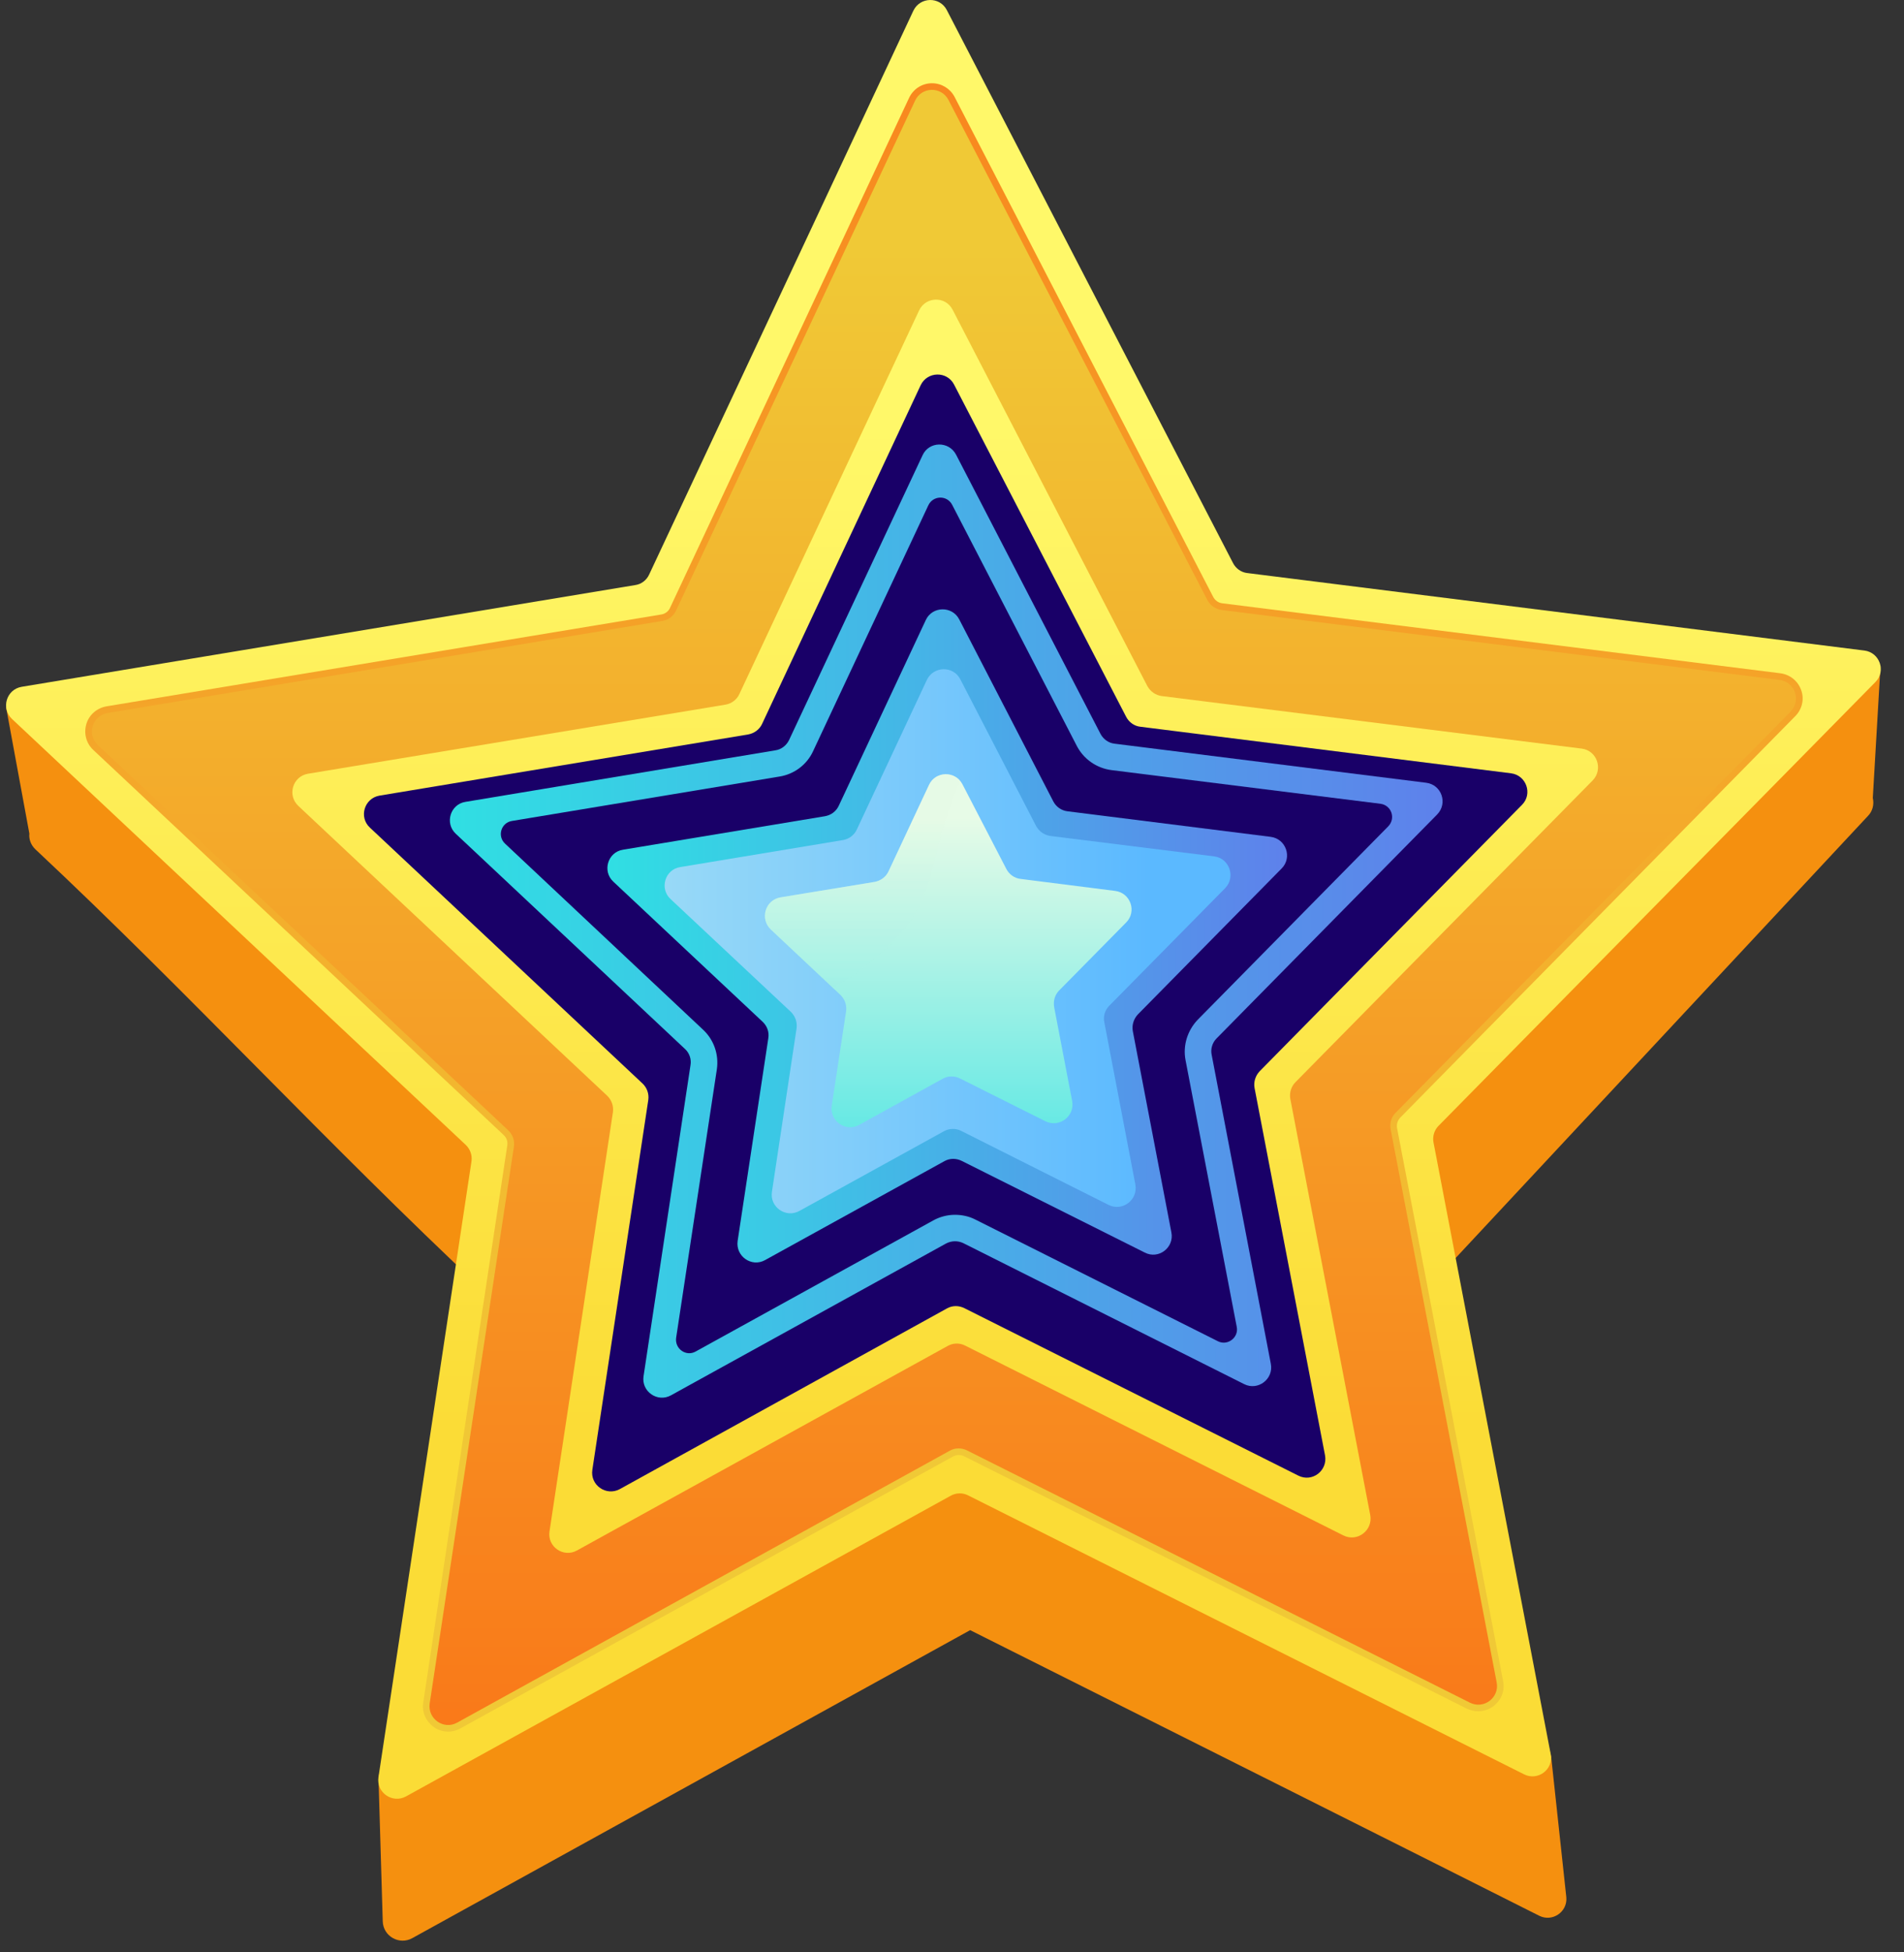 <svg width="80" height="82" viewBox="0 0 80 82" fill="none" xmlns="http://www.w3.org/2000/svg">
  <rect x="0" y="0" width="80" height="82" fill="#333333" stroke="none"/>
  <path d="M16.082 80.698L15.902 74.641C15.902 74.641 19.198 61.74 20.332 54.213C13.588 47.885 7.987 41.764 1.486 35.67C1.306 35.499 1.207 35.255 1.234 35.012L0.253 29.693L27.563 30.36L39.511 4.858L52.46 29.865L79.013 27.971L78.689 33.516C78.752 33.786 78.68 34.075 78.482 34.273L60.617 53.42C62.094 61.1 65.174 73.775 65.174 73.775L65.813 79.698C65.858 80.302 65.228 80.734 64.678 80.464C60.654 78.436 47.777 71.981 40.763 68.466L17.325 81.401C16.776 81.708 16.1 81.32 16.082 80.698Z" fill="#F5900F" />
  <path d="M15.902 74.641L19.81 48.777C19.846 48.516 19.756 48.264 19.567 48.083L0.505 30.198C0.028 29.747 0.271 28.954 0.91 28.846L26.689 24.573C26.951 24.537 27.167 24.366 27.275 24.131L38.377 0.45C38.656 -0.136 39.485 -0.154 39.782 0.423L51.811 23.654C51.928 23.879 52.154 24.041 52.406 24.068L78.338 27.323C78.977 27.404 79.257 28.188 78.797 28.648L60.447 47.281C60.266 47.461 60.185 47.723 60.23 47.975L65.156 73.676C65.282 74.316 64.615 74.812 64.039 74.523L40.673 62.804C40.439 62.687 40.169 62.696 39.944 62.822L17.055 75.452C16.488 75.758 15.803 75.29 15.902 74.641Z" fill="url(#paint0_linear_16_3297)" />
  <path style="mix-blend-mode:multiply" d="M18.828 72.729C18.522 72.729 18.225 72.594 18.027 72.351C17.82 72.116 17.739 71.819 17.784 71.503L21.314 48.11C21.341 47.948 21.287 47.786 21.161 47.669L3.917 31.496C3.62 31.217 3.512 30.802 3.629 30.405C3.746 30.018 4.071 29.738 4.476 29.666L27.788 25.808C27.95 25.781 28.094 25.673 28.157 25.52L38.197 4.11C38.377 3.731 38.746 3.497 39.16 3.497C39.556 3.497 39.917 3.713 40.106 4.065L50.974 25.069C51.055 25.222 51.199 25.321 51.361 25.339L74.808 28.278C75.213 28.332 75.546 28.603 75.682 28.99C75.817 29.369 75.718 29.793 75.429 30.081L58.844 46.929C58.727 47.047 58.672 47.209 58.7 47.38L63.157 70.611C63.22 70.927 63.139 71.242 62.931 71.485C62.733 71.729 62.427 71.873 62.112 71.873C61.95 71.873 61.791 71.837 61.635 71.765L40.511 61.164C40.439 61.127 40.358 61.109 40.286 61.109C40.196 61.109 40.115 61.137 40.043 61.173L19.342 72.594C19.18 72.684 19.009 72.729 18.828 72.729Z" fill="url(#paint1_linear_16_3297)" />
  <path d="M21.35 47.47L4.107 31.289C3.638 30.847 3.881 30.054 4.521 29.946L27.833 26.078C28.085 26.042 28.301 25.871 28.409 25.637L38.449 4.227C38.728 3.632 39.556 3.623 39.853 4.2L50.731 25.204C50.848 25.429 51.073 25.583 51.325 25.619L74.772 28.558C75.421 28.639 75.691 29.423 75.231 29.892L58.645 46.731C58.456 46.911 58.384 47.173 58.429 47.425L62.886 70.665C63.004 71.305 62.346 71.801 61.761 71.512L40.637 60.92C40.403 60.803 40.133 60.803 39.908 60.929L19.207 72.351C18.64 72.666 17.964 72.189 18.054 71.549L21.593 48.155C21.629 47.903 21.539 47.642 21.35 47.47Z" fill="url(#paint2_linear_16_3297)" />
  <path d="M25.51 46.019L12.535 33.849C12.057 33.398 12.3 32.605 12.94 32.497L30.489 29.594C30.741 29.549 30.957 29.387 31.065 29.152L38.62 13.034C38.899 12.448 39.728 12.43 40.025 13.007L48.21 28.819C48.336 29.044 48.552 29.198 48.813 29.234L66.461 31.442C67.101 31.523 67.371 32.308 66.921 32.776L54.432 45.451C54.252 45.631 54.17 45.893 54.215 46.154L57.574 63.634C57.691 64.274 57.034 64.778 56.449 64.49L40.547 56.512C40.313 56.395 40.043 56.404 39.818 56.53L24.24 65.121C23.673 65.437 22.989 64.959 23.088 64.319L25.753 46.713C25.789 46.461 25.699 46.199 25.51 46.019Z" fill="url(#paint3_linear_16_3297)" />
  <path d="M26.995 45.505L15.542 34.76C15.065 34.318 15.308 33.525 15.947 33.416L31.435 30.847C31.687 30.802 31.912 30.64 32.02 30.405L38.683 16.18C38.962 15.594 39.791 15.576 40.088 16.153L47.318 30.108C47.435 30.333 47.66 30.496 47.912 30.523L63.49 32.479C64.129 32.56 64.408 33.344 63.949 33.804L52.928 44.991C52.748 45.181 52.667 45.442 52.712 45.694L55.674 61.127C55.791 61.767 55.134 62.272 54.549 61.975L40.52 54.943C40.286 54.826 40.016 54.826 39.791 54.952L26.041 62.543C25.474 62.849 24.789 62.38 24.889 61.731L27.239 46.199C27.275 45.938 27.185 45.685 26.995 45.505Z" fill="#190068" />
  <g style="mix-blend-mode:multiply">
    <path d="M29.039 45.442L18.756 35.562C18.603 35.409 18.513 35.201 18.513 34.985V34.66C18.513 34.255 18.982 33.759 19.387 33.723L32.695 32.876C32.974 32.858 33.217 32.686 33.334 32.425L38.782 20.516C39.052 19.922 39.862 19.913 40.151 20.489L46.057 32.172C46.184 32.425 46.436 32.587 46.715 32.596L59.924 32.876C60.338 32.894 60.978 33.407 60.978 33.831V34.147C60.978 34.354 60.897 34.552 60.752 34.697L50.857 45C50.677 45.19 50.596 45.451 50.65 45.712L53.414 57.404C53.423 57.459 53.36 58.874 53.36 58.928V58.964C53.36 59.55 52.757 59.929 52.252 59.667L40.457 53.609C40.241 53.492 39.971 53.501 39.745 53.627L28.247 60.127C27.743 60.415 27.122 60.037 27.122 59.442C27.122 59.397 27.031 58.008 27.04 57.972L29.265 46.145C29.309 45.884 29.22 45.622 29.039 45.442Z" fill="#190068" />
  </g>
  <path d="M28.778 44.054L19.153 35.021C18.675 34.579 18.919 33.777 19.558 33.678L32.578 31.514C32.83 31.478 33.046 31.307 33.154 31.082L38.764 19.119C39.034 18.533 39.862 18.515 40.169 19.092L46.238 30.82C46.355 31.046 46.58 31.208 46.832 31.235L59.924 32.876C60.572 32.957 60.843 33.741 60.383 34.21L51.118 43.612C50.938 43.792 50.857 44.054 50.911 44.306L53.396 57.278C53.522 57.918 52.856 58.423 52.279 58.135L40.475 52.212C40.25 52.104 39.98 52.104 39.745 52.23L28.193 58.603C27.626 58.919 26.941 58.441 27.04 57.801L29.012 44.739C29.057 44.486 28.967 44.225 28.778 44.054Z" fill="url(#paint4_linear_16_3297)" />
  <g style="mix-blend-mode:multiply">
    <path d="M30.12 44.91C30.21 44.288 29.994 43.666 29.535 43.242L21.224 35.436C20.881 35.12 21.053 34.552 21.512 34.48L32.758 32.614C33.37 32.515 33.902 32.118 34.163 31.55L39.007 21.22C39.205 20.805 39.791 20.787 40.007 21.202L45.247 31.334C45.535 31.884 46.075 32.263 46.697 32.344L58.006 33.759C58.465 33.822 58.654 34.372 58.33 34.706L50.325 42.828C49.893 43.279 49.695 43.91 49.812 44.523L51.964 55.728C52.054 56.178 51.577 56.539 51.172 56.332L40.979 51.22C40.718 51.085 40.421 51.022 40.124 51.022C39.809 51.022 39.493 51.103 39.214 51.257L29.229 56.764C28.823 56.99 28.346 56.647 28.409 56.188L30.12 44.91Z" fill="#190068" />
  </g>
  <path d="M32.047 42.918L25.771 37.031C25.294 36.59 25.537 35.787 26.176 35.688L34.658 34.282C34.919 34.237 35.135 34.075 35.243 33.84L38.899 26.042C39.169 25.456 40.007 25.438 40.304 26.015L44.257 33.66C44.374 33.885 44.599 34.047 44.86 34.075L53.387 35.147C54.035 35.228 54.305 36.013 53.855 36.472L47.813 42.602C47.633 42.792 47.552 43.053 47.597 43.306L49.218 51.761C49.344 52.401 48.678 52.906 48.102 52.609L40.412 48.759C40.178 48.642 39.908 48.642 39.682 48.768L32.146 52.924C31.579 53.24 30.903 52.762 30.993 52.122L32.281 43.612C32.326 43.351 32.236 43.098 32.047 42.918Z" fill="url(#paint5_linear_16_3297)" />
  <path d="M33.235 42.503L28.175 37.761C27.698 37.32 27.941 36.517 28.58 36.418L35.423 35.282C35.676 35.237 35.892 35.075 36 34.841L38.944 28.558C39.223 27.971 40.052 27.953 40.349 28.53L43.536 34.697C43.662 34.922 43.879 35.075 44.14 35.111L51.019 35.968C51.658 36.049 51.928 36.842 51.478 37.302L46.607 42.242C46.427 42.422 46.346 42.684 46.4 42.936L47.705 49.751C47.822 50.391 47.165 50.896 46.58 50.607L40.385 47.497C40.16 47.38 39.881 47.389 39.656 47.515L33.587 50.86C33.019 51.175 32.335 50.697 32.434 50.057L33.469 43.197C33.506 42.936 33.416 42.684 33.235 42.503Z" fill="url(#paint6_linear_16_3297)" />
  <path d="M35.306 41.782L32.389 39.041C31.912 38.591 32.155 37.797 32.794 37.689L36.747 37.04C36.999 36.995 37.224 36.833 37.332 36.599L39.034 32.966C39.304 32.38 40.142 32.362 40.439 32.939L42.285 36.499C42.402 36.725 42.627 36.887 42.879 36.914L46.859 37.419C47.498 37.5 47.777 38.284 47.318 38.744L44.5 41.602C44.32 41.782 44.248 42.043 44.293 42.305L45.049 46.244C45.166 46.884 44.509 47.38 43.923 47.092L40.34 45.298C40.115 45.181 39.836 45.181 39.61 45.307L36.099 47.245C35.532 47.56 34.856 47.083 34.946 46.443L35.55 42.476C35.586 42.215 35.495 41.962 35.306 41.782Z" fill="url(#paint7_linear_16_3297)" />
  <path style="mix-blend-mode:color-dodge" opacity="0.3" d="M35 41.494C35.369 41.286 35.739 41.043 36.108 40.772C36.918 40.177 37.737 39.42 38.296 38.627C39.016 37.572 39.223 36.256 39.556 35.048C39.773 34.273 40.034 33.534 40.349 32.812C39.998 32.371 39.286 32.425 39.034 32.966L37.332 36.599C37.224 36.833 36.999 36.995 36.747 37.04L32.794 37.689C32.155 37.797 31.912 38.591 32.389 39.042L35 41.494Z" fill="url(#paint8_linear_16_3297)" />
  <defs>
    <linearGradient id="paint0_linear_16_3297" x1="3.492" y1="60.069" x2="3.492" y2="17.677" gradientUnits="userSpaceOnUse">
      <stop stop-color="#FBDC36" />
      <stop offset="1" stop-color="#FFF869" />
    </linearGradient>
    <linearGradient id="paint1_linear_16_3297" x1="6.523" y1="62.02" x2="6.523" y2="-11.836" gradientUnits="userSpaceOnUse">
      <stop stop-color="#F0C936" />
      <stop offset="1" stop-color="#FA7618" />
    </linearGradient>
    <linearGradient id="paint2_linear_16_3297" x1="72.522" y1="10.459" x2="72.522" y2="74.99" gradientUnits="userSpaceOnUse">
      <stop stop-color="#F0C936" />
      <stop offset="1" stop-color="#FA7618" />
    </linearGradient>
    <linearGradient id="paint3_linear_16_3297" x1="14.521" y1="60.069" x2="14.521" y2="17.677" gradientUnits="userSpaceOnUse">
      <stop stop-color="#FBDC36" />
      <stop offset="1" stop-color="#FFF869" />
    </linearGradient>
    <linearGradient id="paint4_linear_16_3297" x1="18.902" y1="18.669" x2="60.612" y2="18.669" gradientUnits="userSpaceOnUse">
      <stop stop-color="#30DFE3" />
      <stop offset="1" stop-color="#5E81EB" />
    </linearGradient>
    <linearGradient id="paint5_linear_16_3297" x1="25.519" y1="25.591" x2="54.078" y2="25.591" gradientUnits="userSpaceOnUse">
      <stop stop-color="#30DFE3" />
      <stop offset="1" stop-color="#5E81EB" />
    </linearGradient>
    <linearGradient id="paint6_linear_16_3297" x1="27.926" y1="28.108" x2="51.703" y2="28.108" gradientUnits="userSpaceOnUse">
      <stop stop-color="#98D9F7" />
      <stop offset="0.856" stop-color="#5BB9FF" />
    </linearGradient>
    <linearGradient id="paint7_linear_16_3297" x1="46.963" y1="34.351" x2="46.963" y2="50.304" gradientUnits="userSpaceOnUse">
      <stop stop-color="#E7FBE7" />
      <stop offset="0.856" stop-color="#60E8E4" />
    </linearGradient>
    <linearGradient id="paint8_linear_16_3297" x1="41.138" y1="34.351" x2="41.138" y2="50.304" gradientUnits="userSpaceOnUse">
      <stop stop-color="#E7FBE7" />
      <stop offset="0.856" stop-color="#60E8E4" />
    </linearGradient>
  </defs>
</svg>